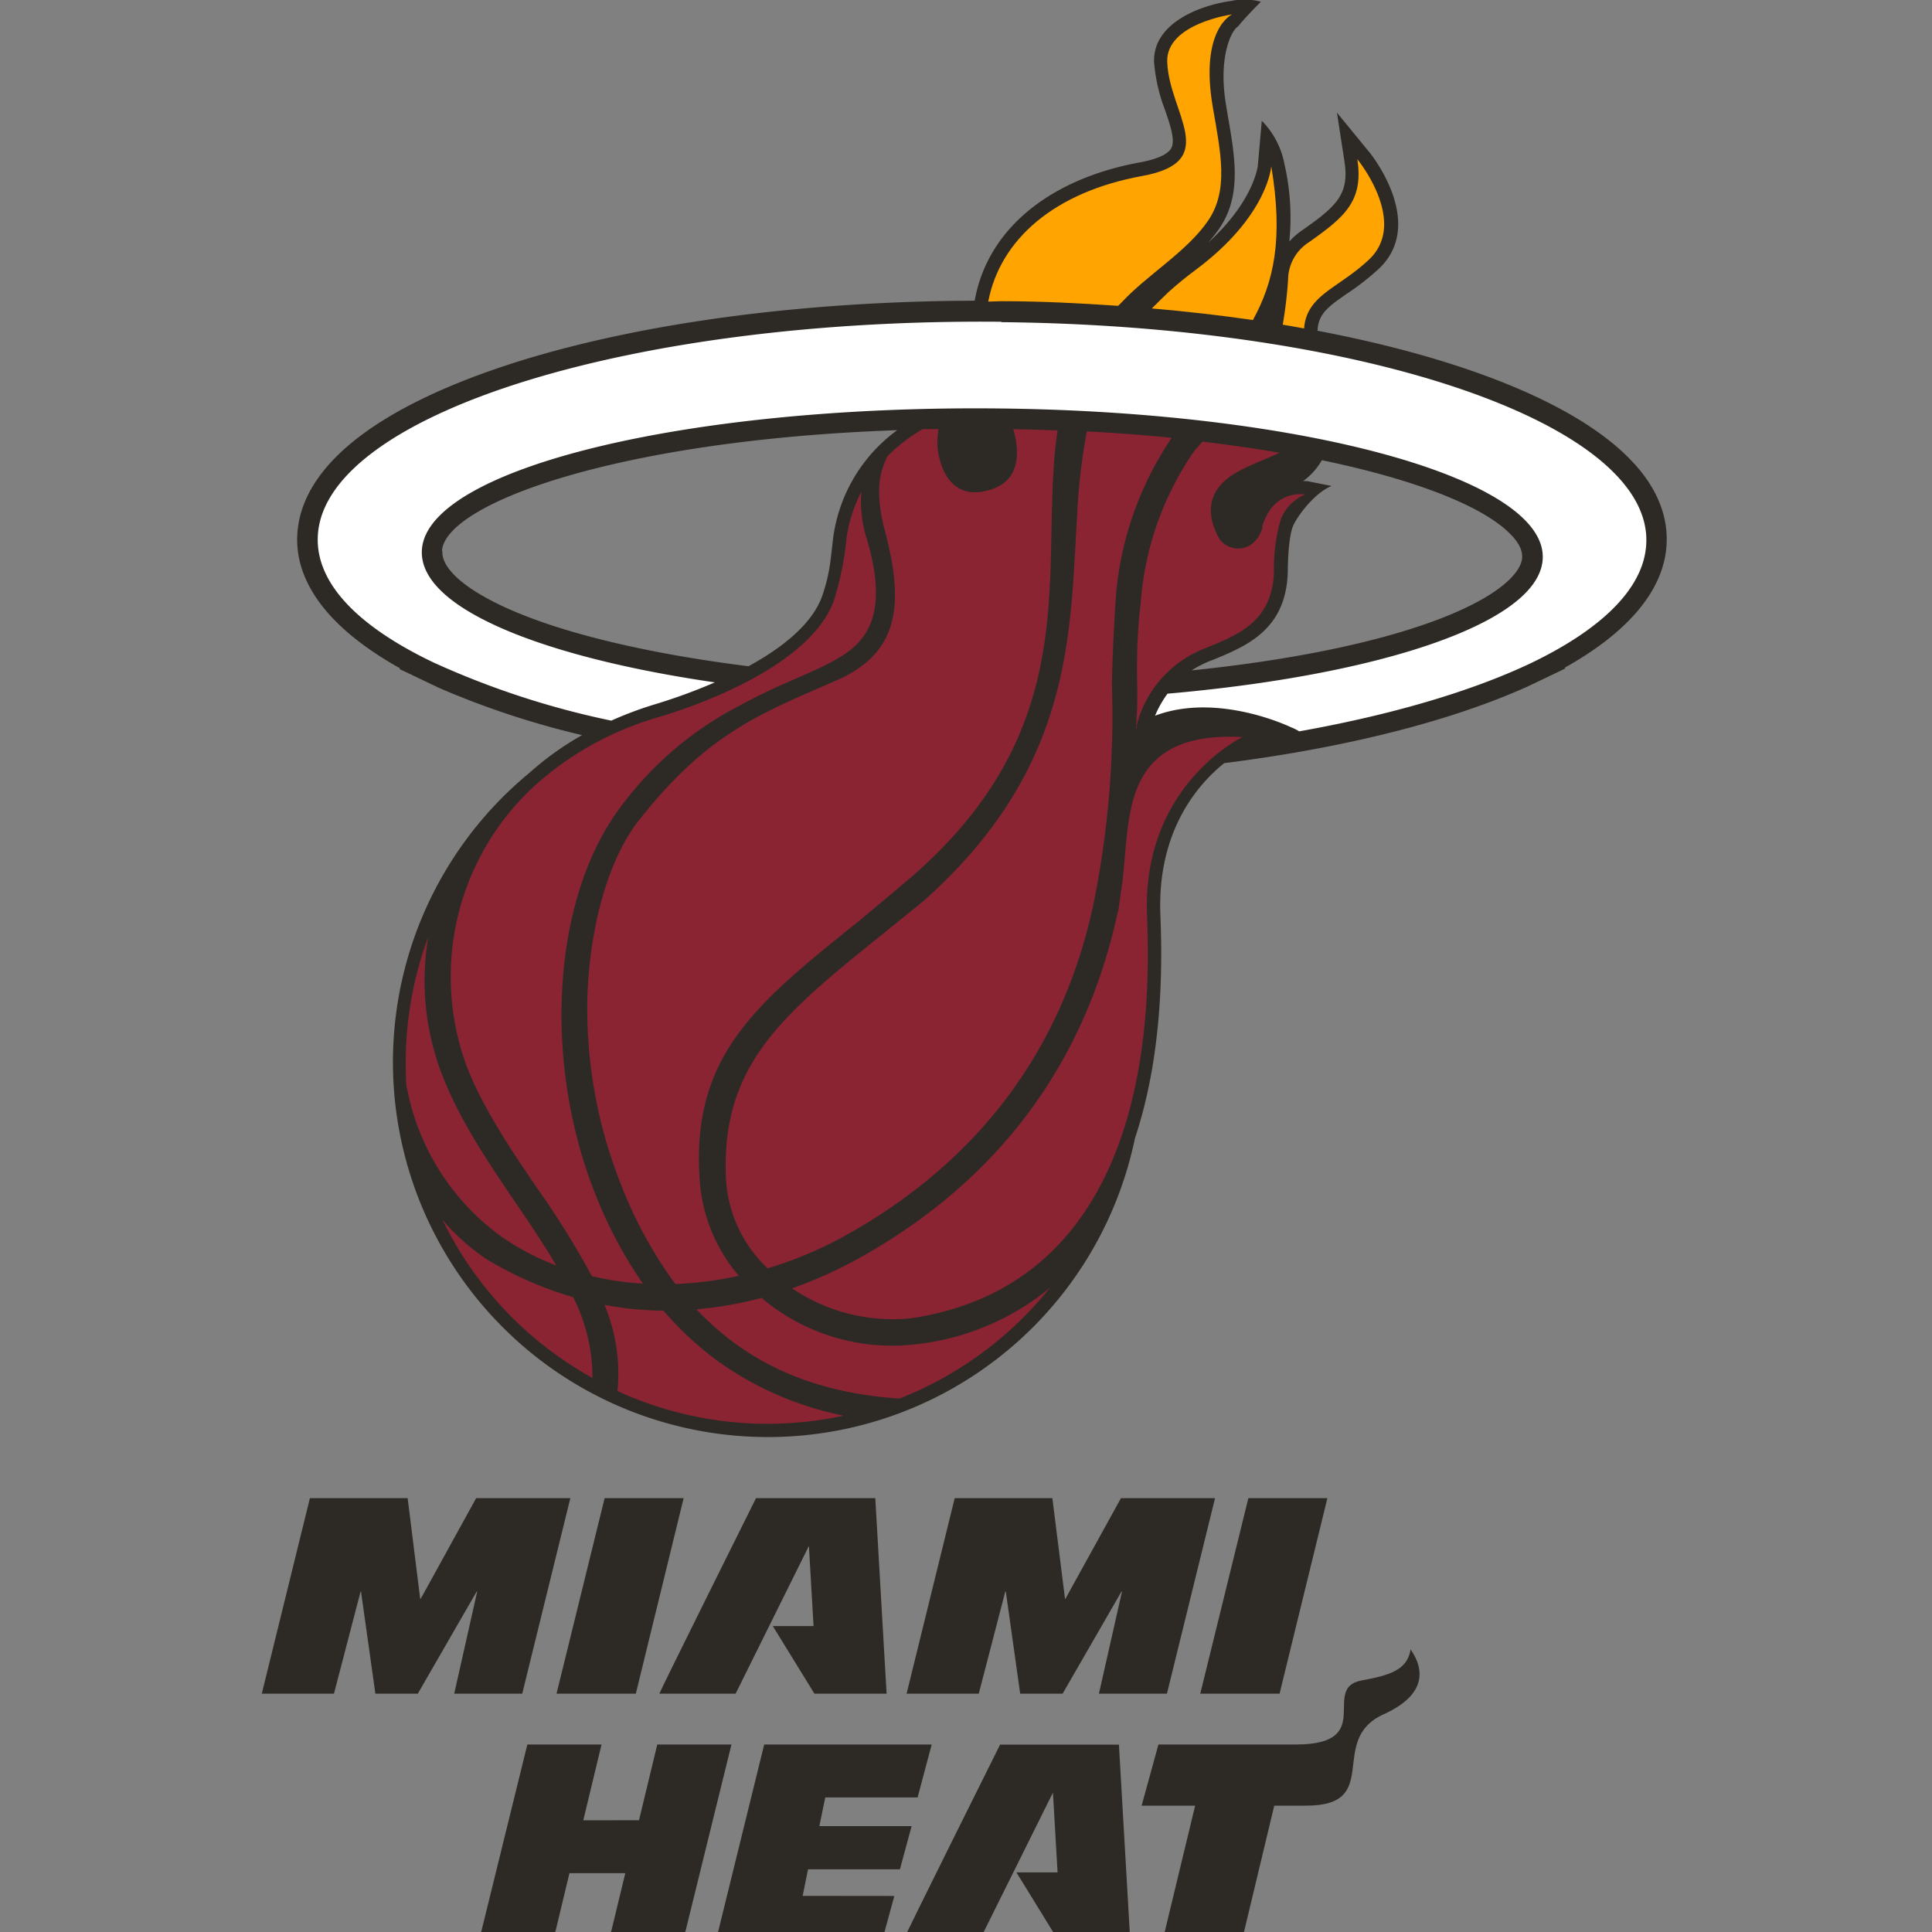 <svg xmlns="http://www.w3.org/2000/svg" xmlns:xlink="http://www.w3.org/1999/xlink" id="Layer_1" data-name="Layer 1" viewBox="0 0 200 200"><rect x="0" y="0" width="200" height="200" fill="#808080" stroke="none"/><defs><style>.cls-1{fill:none;}.cls-2{clip-path:url(#clip-path);}.cls-3{fill:#2d2a26;}.cls-4{fill:#8a2432;}.cls-5{fill:#ffa400;}.cls-6{fill:#fff;}</style><clipPath id="clip-path"><rect class="cls-1" x="27.1" width="145.45" height="200.82"></rect></clipPath></defs><title>Team_Logos</title><g id="HEAT"><g class="cls-2"><path class="cls-3" d="M45.75,57C46.19,52.09,64,45.55,92.88,44.53a16.48,16.48,0,0,0-6.63,11.15L86,57.82a18.06,18.06,0,0,1-.93,4c-1.11,2.92-4.24,5.32-7.59,7.15-11.62-1.46-21.33-3.91-27-7h0c-3.11-1.68-4.81-3.48-4.68-4.93Zm110.82-1.49c1.1,1.22,1,2,1,2.26-.13,1.4-1.88,3.09-4.81,4.63h0c-6.17,3.25-16.78,5.7-29.4,7a10.64,10.64,0,0,1,1.81-.94l.21-.08c3.62-1.47,7.74-3.14,7.93-9.14,0-1,.08-3.88.61-4.93.68-1.35,2.41-3.42,3.93-4,0,0-2.55-.51-2.55-.51l-.4,0a6.87,6.87,0,0,0,1.94-2.16c10.25,2.13,17.15,5,19.73,7.88ZM169.17,48c-5.42-6-17.38-10.83-32.78-13.76.07-1.77,1.14-2.52,3.06-3.85a26,26,0,0,0,3.28-2.56c5-4.72-.87-12-1.12-12.25l-3.21-3.92.77,5c.53,3.43-.73,4.64-4.46,7.24A7.74,7.74,0,0,0,133.47,25a24.78,24.78,0,0,0-.5-8,8.68,8.68,0,0,0-2.35-4.5l-.41,4.64s-.36,3.63-5.16,8a17.4,17.4,0,0,0,1.15-1.45c2.35-3.43,1.67-7.32.88-11.84l-.16-1c-.81-4.7.45-7.63,1.25-8.12.79-1,2.36-2.55,2.36-2.55a6.65,6.65,0,0,0-3.14-.07c-3,.41-8.06,2.21-7.92,6.32a17.78,17.78,0,0,0,1.15,5c.55,1.62,1.07,3.15.61,3.94-.37.62-1.48,1.12-3.23,1.44-7.07,1.29-12.49,4.6-15.26,9.32a14.87,14.87,0,0,0-1.84,5c-17.55.05-34.18,2.24-47.06,6.23C39.39,41.88,31.43,48,30.8,55c-.33,3.71,1.35,9,10.62,14.19l-.06.07L44,70.52h0l1.38.66h0a87.66,87.66,0,0,0,14.88,4.92A30.81,30.81,0,0,0,54.81,80a38.81,38.81,0,1,0,62.68,37.83c3.13-9.37,2.77-19.43,2.63-23.23C119.81,86,124,81.19,126.73,79c12.27-1.55,23.12-4.24,31.2-7.84h0l1.31-.62h0l2.8-1.34-.08-.07c6.51-3.63,10.14-7.9,10.54-12.45.27-3-.86-6-3.35-8.71Z"></path></g><polygon class="cls-3" points="65.82 175.33 70.77 155.09 62.59 155.09 57.61 175.33 65.82 175.33 65.82 175.33"></polygon><path class="cls-3" d="M83.74,160.07l.48,8.26H80l4.31,7h7.47l-1.17-20.24H78.26s-10.08,20.24-10,20.24h7.89l7.57-15.26Z"></path><polygon class="cls-3" points="64.73 193.91 63.06 200.82 70.74 200.82 75.72 180.59 68.04 180.59 66.15 188.43 60.38 188.44 62.27 180.59 54.59 180.59 49.61 200.82 57.29 200.82 58.95 193.91 64.73 193.91 64.73 193.91"></polygon><polygon class="cls-3" points="83.09 196.26 83.65 193.51 93.16 193.51 94.37 189.04 84.82 189.04 85.43 186.07 94.99 186.07 96.45 180.59 79.11 180.59 74.13 200.82 91.34 200.82 92.58 196.27 83.09 196.26 83.09 196.26"></polygon><polygon class="cls-3" points="132.46 175.33 137.41 155.09 129.23 155.09 124.25 175.33 132.46 175.33 132.46 175.33"></polygon><path class="cls-3" d="M146,170.72c1.08,1.51,2.28,4.46-2.78,6.75-5.87,2.66,0,9.45-8,9.45h-3.31l-3.33,13.9h-8.21l3.35-13.9h-5.54l1.74-6.33h14.22c8.43,0,2.52-5.84,6.81-6.63,2.93-.54,4.74-1.07,5.08-3.24Z"></path><polygon class="cls-3" points="43.5 165.51 42.2 155.09 32.08 155.09 27.1 175.33 34.57 175.33 37.33 164.75 37.37 164.75 38.86 175.33 43.25 175.33 49.35 164.75 49.4 164.75 47.02 175.33 54.06 175.33 59.04 155.09 49.29 155.09 43.55 165.51 43.5 165.51 43.5 165.51"></polygon><polygon class="cls-3" points="110.25 165.51 108.94 155.09 98.83 155.09 93.85 175.33 101.32 175.33 104.07 164.75 104.12 164.75 105.61 175.33 110 175.33 116.1 164.75 116.15 164.75 113.76 175.33 120.8 175.33 125.78 155.09 116.04 155.09 110.29 165.51 110.25 165.51 110.25 165.51"></polygon><path class="cls-3" d="M109,185.57l.48,8.26h-4.26l4.31,7H117l-1.17-20.23H103.53s-10.09,20.23-10,20.23h7.89L109,185.57Z"></path><path class="cls-4" d="M42.14,112.68A24.66,24.66,0,0,0,51.89,128a26,26,0,0,0,5.69,3c-1.25-2.14-2.71-4.3-4.2-6.49-2.78-4.1-5.65-8.33-7.47-12.89A27,27,0,0,1,44.33,97h0A37.3,37.3,0,0,0,42,109.93c0,.93,0,1.84.11,2.75Z"></path><path class="cls-4" d="M48.4,110.61c1.72,4.29,4.5,8.41,7.2,12.38a87.91,87.91,0,0,1,5.67,9.12,31.54,31.54,0,0,0,5.28.77,45.29,45.29,0,0,1-4.87-9.14c-5.39-13.39-4.61-29.94,2.07-39.52A35.59,35.59,0,0,1,76.65,73c4.57-2.5,7.43-3.24,10.34-5,3.16-1.89,4.85-5,2.77-12.11a12.93,12.93,0,0,1-.59-5,15.15,15.15,0,0,0-1.55,4.91l0,0a31.36,31.36,0,0,1-1.32,6.45C83.52,69.62,70,73.69,68.2,74.23A32.67,32.67,0,0,0,55.73,81a26.81,26.81,0,0,0-7.33,29.61Z"></path><path class="cls-4" d="M104.89,44.43a9.71,9.71,0,0,1,.3,1.33c.36,2.56-.42,4.63-3.56,5.14s-4.33-2.3-4.58-4.59a10,10,0,0,1,.1-1.89l-1.62,0a17.23,17.23,0,0,0-3.68,2.83c-.64,1.39-1.42,3.31-.22,7.8,2.1,7.92,1.21,12.7-5.16,15.44C78.37,74,73.18,76.05,66.23,84.8c-3.31,4.16-5.11,11.06-5.41,18a49.2,49.2,0,0,0,3.47,19.83,44.65,44.65,0,0,0,5.62,10.29,36.39,36.39,0,0,0,6.57-.85,17,17,0,0,1-4.06-10.13c-.83-12.85,6.09-18.25,16.74-26.79l4.76-4c19-16.15,13.47-32.57,15.56-46.59-1.51-.06-3-.1-4.59-.13Z"></path><path class="cls-4" d="M112.5,44.7a62.56,62.56,0,0,0-1,8.74c-.75,12.22-.38,26-15.84,39.78L91,97c-10.35,8.29-16.27,13.48-15.86,24.76a13.82,13.82,0,0,0,4.32,9.54,41.35,41.35,0,0,0,8.51-3.65c13.44-7.63,21.9-19,25.14-33.67a97.09,97.09,0,0,0,2-22.83c0-3.06.38-9.06.38-9.06A34.14,34.14,0,0,1,120.85,46c.14-.23.3-.46.44-.68q-4.2-.42-8.79-.66Z"></path><path class="cls-4" d="M117,84v0a.17.17,0,0,1,0,.07c-.42,2.19-.53,4.65-.79,7.1q-.2,1.41-.39,2.73c0,.25-.1.5-.16.75C112.29,110,103.5,122,89.37,130A46.25,46.25,0,0,1,82,133.37a18.59,18.59,0,0,0,12.3,3.1c12.69-1.9,18.88-10.19,21.85-19,3.06-9.09,2.73-18.79,2.59-22.81-.49-13.41,9.89-18.36,9.89-18.36-8.07-.43-10.71,3.08-11.6,7.7Z"></path><path class="cls-4" d="M108.55,133.43a26.32,26.32,0,0,1-13.32,5.68,21,21,0,0,1-16.15-4.54,2.52,2.52,0,0,0-.25-.21,39.57,39.57,0,0,1-6.73,1.18C77.23,141,84,144.16,93,144.77h.13a37.56,37.56,0,0,0,15.58-11.49l-.17.14Z"></path><path class="cls-4" d="M61.33,142.67a18.3,18.3,0,0,0-2-8.39,37.26,37.26,0,0,1-9.07-4,22.6,22.6,0,0,1-4.45-4s0,0,0,0a37.45,37.45,0,0,0,15.53,16.37Z"></path><path class="cls-4" d="M87.21,146.52A33.67,33.67,0,0,1,74,140.68a34.09,34.09,0,0,1-5.32-5,34.64,34.64,0,0,1-6.1-.6A18.43,18.43,0,0,1,63.92,144h0a37.25,37.25,0,0,0,15.55,3.39,37.71,37.71,0,0,0,7.79-.82l-.05,0Z"></path><path class="cls-4" d="M130.7,54.59c-.87,2.92-3.75,2.57-4.58,1-1.32-2.49-.82-4.41.56-5.72s3.62-2,5.8-3h0c-2.52-.43-5.2-.82-8-1.15l-.12.13c-.25.29-.51.57-.75.87a31.6,31.6,0,0,0-5.52,15.69l-.14,1.19a63.56,63.56,0,0,0-.22,7.55c0,.41,0,.83,0,1.26,0,1-.08,2-.12,3h.06c0-.41,0-.57,0-.36a11.65,11.65,0,0,1,6.93-7.88c3.58-1.45,7.11-2.79,7.28-8a17.92,17.92,0,0,1,.72-5.45,4.68,4.68,0,0,1,2.52-2.54c-1.73-.17-3.63.56-4.47,3.36Z"></path><path class="cls-5" d="M135,34c.26-3.48,3.55-4.13,6.74-7.15,4.09-3.89-1.23-10.37-1.23-10.37.67,4.36-1.35,6-5,8.59a4.64,4.64,0,0,0-2.14,3.41,44.29,44.29,0,0,1-.58,5.13L135,34Z"></path><path class="cls-5" d="M123.77,27.94c-1,.74-1.91,1.49-2.77,2.26-.61.58-1.21,1.17-1.76,1.73,3.59.31,7.09.71,10.46,1.2,2.15-3.92,3.17-8.36,1.9-15.93,0,0-.3,5.13-7.83,10.74Z"></path><path class="cls-5" d="M103.68,31.18c4.11,0,8.14.21,12.07.48l.4-.4c2.64-2.83,6.72-5.22,8.9-8.4s1.31-7.06.5-11.76c-1.39-8.11,2-9.61,2-9.61s-6.85.94-6.72,4.91c.18,5.31,5.66,10.32-2.6,11.82-9.06,1.65-14.69,6.55-15.93,13Z"></path><path class="cls-6" d="M103.66,33.31c-38-.38-69.64,9.42-70.74,21.88-.44,5,4,9.6,12,13.41a86.93,86.93,0,0,0,18.36,6,37.8,37.8,0,0,1,4.55-1.7A58.22,58.22,0,0,0,74,70.64c-10.63-1.55-19.24-3.93-24.53-6.8-3.91-2.11-6-4.49-5.79-7C44.37,48.49,71,42,103,42.28S160.43,49.63,159.69,58c-.2,2.28-2.32,4.42-5.94,6.32-6.7,3.52-18.52,6.23-32.89,7.49a11.37,11.37,0,0,0-1.29,2.28c6.53-2.47,14.06,1.19,14.06,1.19a4.74,4.74,0,0,1,.86.43c9.53-1.7,17.72-4.11,23.86-7,7.25-3.46,11.66-7.62,12.05-12.13,1.11-12.46-28.78-22.86-66.74-23.23Z"></path></g></svg>